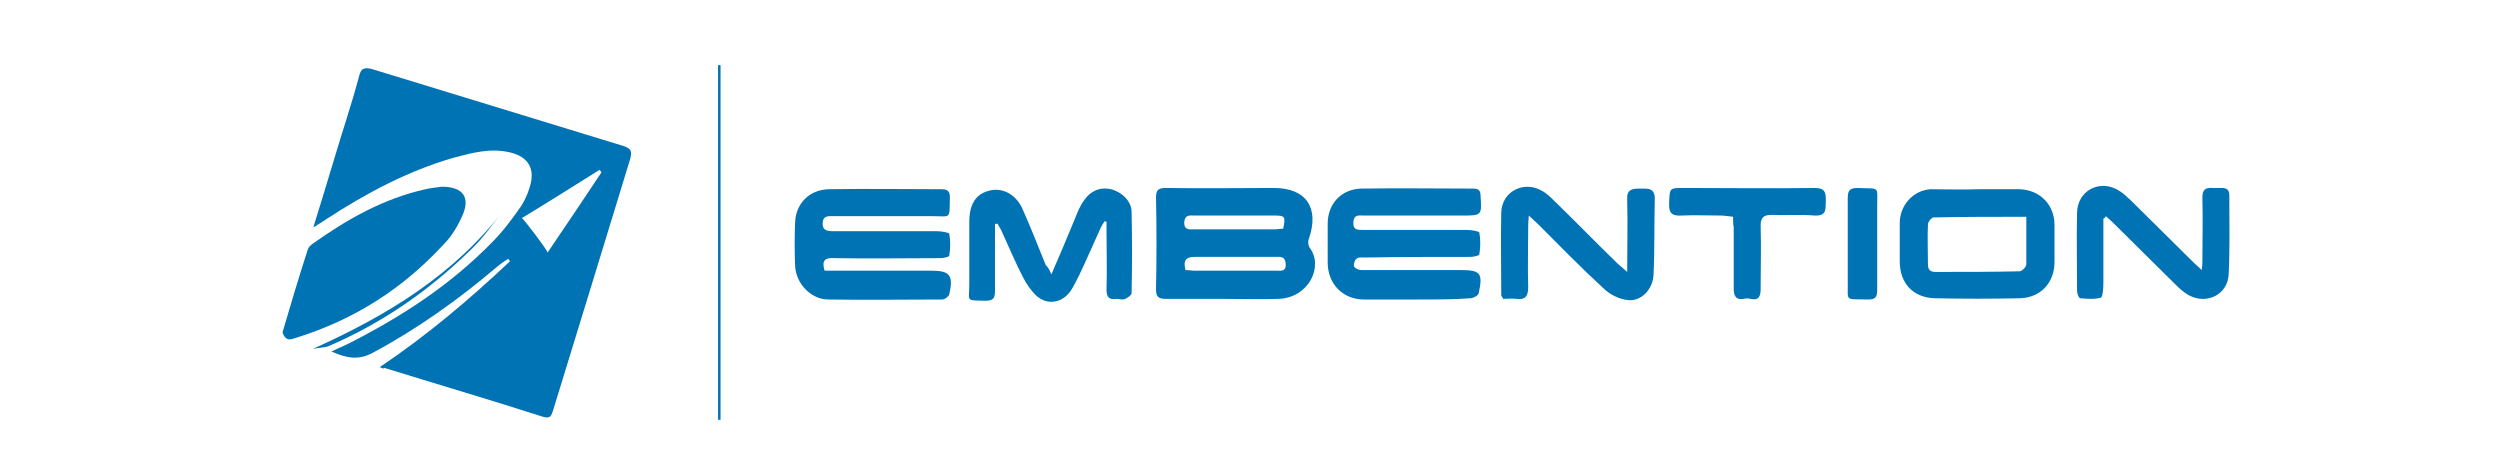 <svg xmlns:cc="http://creativecommons.org/ns#" xmlns:dc="http://purl.org/dc/elements/1.1/" xmlns:inkscape="http://www.inkscape.org/namespaces/inkscape" xmlns:rdf="http://www.w3.org/1999/02/22-rdf-syntax-ns#" xmlns:sodipodi="http://sodipodi.sourceforge.net/DTD/sodipodi-0.dtd" xmlns:svg="http://www.w3.org/2000/svg" xmlns="http://www.w3.org/2000/svg" xmlns:xlink="http://www.w3.org/1999/xlink" id="Layer_1" x="0px" y="0px" viewBox="0 0 399 73.9" style="enable-background:new 0 0 399 73.9;" xml:space="preserve">
<style type="text/css">
	.st0{fill:#0073B4;}
</style>
<g>
	<path class="st0" d="M60.6,58.6c7.6-5.1,14.3-10.8,20.8-16.9c-0.1-0.1-0.2-0.3-0.3-0.4c-0.6,0.4-1.2,0.8-1.8,1.3   c-6.1,5.2-12.7,9.9-19.8,13.7c-2.4,1.3-4.3,0.8-6.6-0.2c1-0.5,1.8-0.8,2.6-1.2c8.5-4.3,16.4-9.4,23.1-16.3c1.7-1.7,3.1-3.6,4.5-5.6   c0.6-0.9,1.1-2,1.4-3c1-3-0.1-5-3.2-5.7c-3.1-0.7-6,0.1-9,0.9c-7.2,2.1-13.8,5.6-20.1,9.7c-0.6,0.4-1.2,0.8-2.2,1.4   c1.2-3.9,2.3-7.4,3.3-10.8c1.3-4.4,2.8-8.8,4-13.3c0.3-1.2,0.7-1.5,2-1.2c13.4,4.1,26.8,8.2,40.2,12.3c1.2,0.4,1.4,0.8,1.1,2   c-4.1,13.4-8.2,26.8-12.3,40.1c-0.3,0.9-0.4,1.5-1.7,1.1c-8.4-2.7-16.9-5.2-25.3-7.8C61.3,58.9,61.1,58.8,60.6,58.6z M83.3,34.8   c0.4,0.3,3.9,4.9,4.1,5.5c3-4.4,5.8-8.6,8.6-12.8c-0.1-0.1-0.2-0.3-0.3-0.4C91.7,29.6,87.6,32.2,83.3,34.8z"></path>
	<path class="st0" d="M195,47.7c-3,0-6,0-8.9,0c-1.2,0-1.6-0.3-1.6-1.5c0.1-4.9,0.1-9.8,0-14.7c0-1.2,0.4-1.5,1.6-1.5   c5.8,0.1,11.5,0,17.2,0c5.2,0,7.3,3.2,5.6,8.1c-0.2,0.4-0.1,1.1,0.1,1.4c2.3,3-0.1,8-4.9,8.2C201.1,47.8,198.1,47.7,195,47.7z    M204.8,36.5c0.4-2,0.3-2.1-1.5-2.1c-4.2,0-8.4,0-12.6,0c-0.8,0-1.6-0.2-1.7,1.1c0,1.3,0.9,1.1,1.6,1.1c4.3,0,8.5,0,12.8,0   C203.9,36.6,204.3,36.5,204.8,36.5z M189.2,43.1c0.5,0,1,0.1,1.4,0.1c4.3,0,8.6,0,13,0c0.8,0,1.7,0.2,1.6-1.1   c-0.1-1.3-1-1.1-1.7-1.1c-4.3,0-8.5,0-12.8,0C189.3,41,188.8,41.5,189.2,43.1z"></path>
	<path class="st0" d="M70.5,29.8c3.4,0,4.6,1.7,3.3,4.6c-0.7,1.6-1.7,3.3-2.9,4.5C64.4,46,56.6,51,47.3,53.9c-0.4,0.1-1,0.4-1.4,0.2   c-0.4-0.1-0.8-0.8-0.8-1.1c1.3-4.4,2.6-8.8,4-13.1c0.1-0.4,0.4-0.7,0.8-1c5.5-3.9,11.3-7.2,18-8.7C68.8,30,69.8,29.9,70.5,29.8z"></path>
	<path class="st0" d="M131.6,43.2c5.1,0,10,0,15.1,0c0.6,0,1.3,0,1.9,0c3,0,3.6,0.7,2.9,3.8c-0.1,0.3-0.7,0.8-1.1,0.8   c-6.1,0-12.2,0.1-18.2,0c-2.8,0-5.2-2.6-5.3-5.4c-0.1-2.3-0.1-4.6,0-6.9c0.1-3.1,2.4-5.3,5.5-5.3c6-0.1,11.9,0,17.9,0   c1,0,1.3,0.4,1.3,1.3c-0.1,3.6,0.3,3-2.9,3c-5.3,0-10.6,0-15.8,0c-0.7,0-1.5-0.1-1.6,1c-0.1,1.2,0.6,1.4,1.6,1.4   c5.5,0,11.1,0,16.6,0c0.7,0,1.9,0.2,2,0.4c0.2,1.1,0.2,2.3,0,3.5c0,0.2-0.9,0.4-1.4,0.4c-5.6,0-11.3,0.1-16.9,0   C131.7,41.1,131.1,41.5,131.6,43.2z"></path>
	<path class="st0" d="M226.2,47.8c-2.8,0-5.7,0-8.5,0c-3.4,0-5.8-2.5-5.8-5.9c0-2.1,0-4.2,0-6.2c0-3.2,2.2-5.5,5.3-5.6   c6-0.1,11.9,0,17.9,0c0.9,0,1.2,0.3,1.2,1.2c0.2,3.1,0.2,3.1-3,3.1c-5.2,0-10.4,0-15.7,0c-0.7,0-1.5-0.2-1.6,1   c-0.1,1.3,0.6,1.3,1.6,1.3c5.5,0,11,0,16.5,0c0.7,0,1.9,0.2,2,0.4c0.2,1.1,0.2,2.3,0,3.5c0,0.2-0.9,0.4-1.4,0.4   c-5.6,0-11.2,0-16.8,0.1c-0.5,0-1.1-0.1-1.4,0.2c-0.3,0.2-0.5,0.9-0.4,1.2c0.2,0.4,0.8,0.6,1.2,0.6c5.1,0,10.1,0,15.2,0   c0.2,0,0.4,0,0.6,0c3.2,0,3.6,0.5,2.9,3.7c-0.1,0.4-0.9,0.8-1.3,0.8C232.1,47.8,229.2,47.8,226.2,47.8z"></path>
	<path class="st0" d="M167.8,43.8c1.4-3.2,2.6-6.1,3.8-9c0.4-1,0.8-2,1.4-2.8c1-1.5,2.5-2.2,4.3-1.8c1.7,0.4,3.3,1.9,3.3,3.6   c0.1,4.3,0.1,8.6,0,13c0,0.3-0.6,0.7-1,0.9c-0.4,0.2-1,0-1.4,0c-1.2,0.2-1.6-0.3-1.6-1.5c0.1-3.1,0-6.2,0-9.3c0-0.5,0-1,0-1.5   c-0.1,0-0.2-0.1-0.3-0.1c-0.2,0.3-0.4,0.6-0.6,1c-1.2,2.6-2.3,5.2-3.5,7.7c-0.4,0.8-0.8,1.6-1.3,2.4c-1.4,2-3.8,2.4-5.6,0.7   c-0.8-0.8-1.5-1.8-2-2.8c-1.2-2.3-2.2-4.7-3.3-7.1c-0.2-0.5-0.5-1-0.8-1.5c-0.2,0-0.3,0-0.4,0.1c0,1,0,2,0,3.1c0,2.5,0,5,0,7.5   c0,1.1-0.2,1.6-1.5,1.6c-3.3-0.1-2.6,0.2-2.6-2.7c0-3.3,0-6.6,0-9.9c0-2.9,1.1-4.5,3.3-5c2.1-0.5,4.3,0.7,5.3,3.2   c1.3,2.9,2.4,5.8,3.6,8.7C167.2,42.6,167.5,43,167.8,43.8z"></path>
	<path class="st0" d="M315.7,30.2c2.2,0,4.4,0,6.6,0c3.3,0.1,5.6,2.5,5.6,5.7c0,2,0,3.9,0,5.9c0,3.3-2.2,5.7-5.5,5.8   c-4.5,0.1-9.1,0.1-13.6,0c-3.5-0.1-5.6-2.4-5.6-5.9c0-2,0-4.1,0-6.1c0-2.8,2.1-5.2,4.9-5.4C310.6,30.2,313.2,30.3,315.7,30.2   C315.7,30.2,315.7,30.2,315.7,30.2z M323.4,34.6c-5.1,0-10,0-14.8,0.1c-0.3,0-0.9,0.7-0.9,1.1c-0.1,2.1,0,4.3,0,6.4   c0,0.9,0.4,1.2,1.2,1.2c4.5,0,9,0,13.4-0.1c0.4,0,1.1-0.7,1.1-1.1C323.4,39.8,323.4,37.4,323.4,34.6z"></path>
	<path class="st0" d="M335.7,34.9c0,3.5,0,6.9,0,10.3c0,0.8-0.1,2.2-0.4,2.3c-1,0.3-2.2,0.2-3.3,0.1c-0.2,0-0.5-0.7-0.5-1.2   c0-4.2-0.1-8.3,0-12.5c0.1-3.6,3.8-5.4,6.8-3.4c0.7,0.4,1.2,1,1.8,1.5c3.3,3.3,6.7,6.6,10,9.9c0.4,0.4,0.8,0.7,1.3,1.2   c0.1-0.7,0.1-1.1,0.1-1.6c0-3.3,0.1-6.6,0-9.9c0-1.3,0.4-1.7,1.7-1.6c0.5,0,1,0,1.4,0c0.9,0,1.2,0.4,1.2,1.2   c0,4.2,0.1,8.3-0.1,12.5c-0.1,3.3-3.5,5-6.4,3.4c-0.7-0.4-1.4-1-2-1.6c-3.4-3.4-6.8-6.7-10.2-10.1c-0.3-0.3-0.7-0.6-1-0.9   C336,34.8,335.8,34.8,335.7,34.9z"></path>
	<path class="st0" d="M259.7,43.4c0-4.1,0.1-7.8,0-11.5c-0.1-1.7,0.8-1.8,2-1.8c1.2,0,2.5-0.2,2.4,1.8c-0.1,4,0,8-0.2,12   c-0.1,2.2-1.9,4.2-4,4c-1.4-0.1-3-0.9-4-1.9c-3.6-3.3-7-6.8-10.5-10.3c-0.4-0.4-0.8-0.7-1.4-1.3c-0.1,0.9-0.1,1.5-0.1,2   c0,3.1-0.1,6.3,0,9.4c0,1.4-0.4,2.1-1.9,1.9c-0.7-0.1-1.4,0-2.1,0c-0.1-0.3-0.3-0.4-0.3-0.6c0-4.4-0.1-8.8,0-13.2   c0.1-3.3,3.5-5.1,6.4-3.5c0.8,0.4,1.5,1.1,2.1,1.7c3.4,3.3,6.7,6.7,10.1,10C258.6,42.4,259,42.8,259.7,43.4z"></path>
	<path class="st0" d="M276.6,34.6c-0.8-0.1-1.4-0.2-2-0.2c-2.1,0-4.2-0.1-6.2,0c-1.6,0.1-2.1-0.4-2-2.1c0.1-2.3,0-2.3,2.4-2.3   c6.9,0,13.9,0.1,20.8,0c1.7,0,1.8,0.7,1.8,2c-0.1,1.2,0.3,2.5-1.8,2.4c-2.3-0.2-4.6,0-6.9-0.1c-1.2,0-1.7,0.4-1.7,1.7   c0.1,3.4,0,6.7,0,10.1c0,1.2-0.3,1.9-1.6,1.6c-0.4-0.1-0.7-0.1-1.1,0c-1.3,0.2-1.6-0.5-1.6-1.7c0-3.3,0-6.5,0-9.8   C276.6,35.8,276.6,35.3,276.6,34.6z"></path>
	<path class="st0" d="M299.6,38.9c0,2.5,0,4.9,0,7.4c0,1.1-0.3,1.5-1.4,1.5c-4-0.1-3.2,0.4-3.3-3.1c0-4.3,0-8.6,0-13   c0-1.2,0.2-1.7,1.6-1.7c3.6,0.2,3.1-0.5,3.1,3.1C299.6,35.1,299.6,37,299.6,38.9z"></path>
	<path class="st0" d="M114.6,67c0-18.9,0-37.8,0-56.6c0.1,0,0.3,0,0.4,0c0,18.9,0,37.7,0,56.6C114.8,67,114.7,67,114.6,67z"></path>
	<path class="st0" d="M49.9,55.7c11.8-5.3,22.6-11.8,30.6-22.3c-1.7,2.1-3.2,4.4-5.2,6.3c-6.7,6.6-14.3,11.9-23,15.6   C51.6,55.5,50.7,55.5,49.9,55.7z"></path>
</g>
</svg>